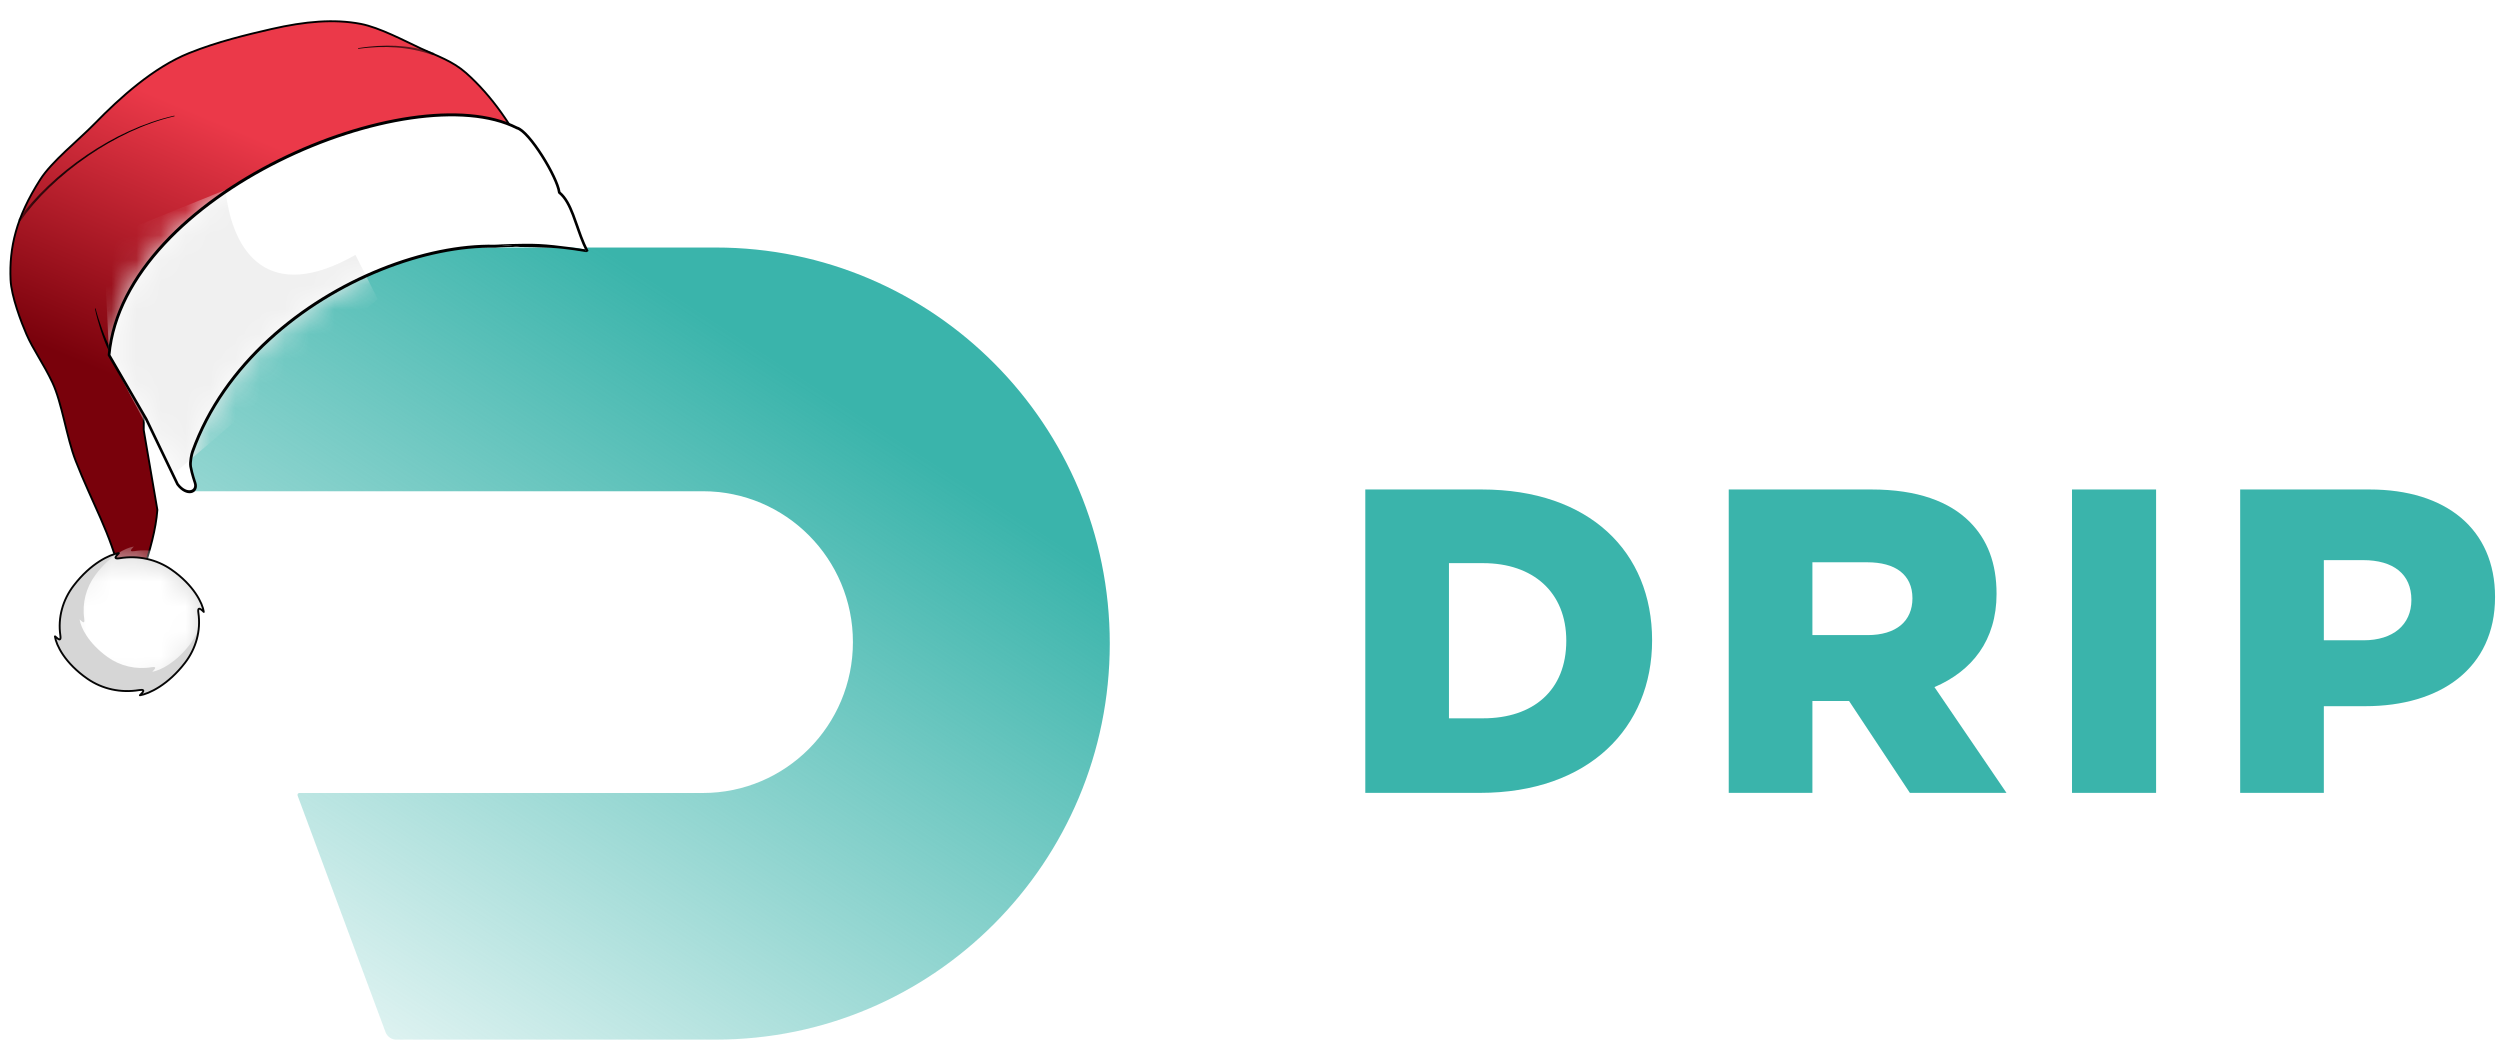 <svg width="101" height="42" viewBox="0 0 101 42" fill="none" xmlns="http://www.w3.org/2000/svg">
<path d="M55.158 32.032H59.793C64.184 32.032 66.745 29.405 66.745 25.868C66.745 22.296 64.219 19.775 59.863 19.775H55.158V32.032ZM58.538 29.02V22.751H59.915C61.936 22.751 63.278 23.924 63.278 25.886C63.278 27.899 61.936 29.02 59.915 29.02H58.538Z" fill="#3AB4AB"/>
<path d="M69.841 32.032H73.221V28.32H74.702L77.159 32.032H81.062L78.152 27.759C79.668 27.111 80.661 25.868 80.661 23.994C80.661 22.751 80.295 21.806 79.581 21.088C78.762 20.265 77.472 19.775 75.608 19.775H69.841V32.032ZM73.221 25.658V22.716H75.434C76.567 22.716 77.263 23.207 77.263 24.17C77.263 25.098 76.601 25.658 75.451 25.658H73.221Z" fill="#3AB4AB"/>
<path d="M83.709 32.032H87.106V19.775H83.709V32.032Z" fill="#3AB4AB"/>
<path d="M90.503 32.032H93.883V28.53H95.555C98.588 28.53 100.8 27.006 100.8 24.117C100.8 21.368 98.814 19.775 95.73 19.775H90.503V32.032ZM93.883 25.868V22.629H95.469C96.688 22.629 97.42 23.189 97.42 24.24C97.42 25.238 96.688 25.868 95.486 25.868H93.883Z" fill="#3AB4AB"/>
<path d="M4.467 10H28.92C37.709 10 44.835 17.163 44.835 26C44.835 34.837 37.709 42 28.92 42H16.011C15.816 42 15.642 41.879 15.574 41.695L12.023 32.141C12.004 32.091 12.042 32.037 12.095 32.037H28.395C31.744 32.037 34.458 29.308 34.458 25.941C34.458 22.575 31.744 19.846 28.395 19.846H7.561C7.497 19.846 7.439 19.806 7.416 19.745L4.03 10.633C3.916 10.326 4.141 10 4.467 10Z" fill="url(#paint0_linear_20138_33374)"/>
<path fill-rule="evenodd" clip-rule="evenodd" d="M21.424 6.546C20.718 5.099 19.871 3.875 18.833 2.951C18.285 2.463 17.658 2.263 16.996 1.954C16.347 1.652 15.333 1.111 14.573 0.965C13.5 0.76 12.327 0.861 10.967 1.173C9.982 1.4 8.798 1.68 7.64 2.144C6.199 2.723 4.84 3.953 3.834 4.985C3.165 5.672 2.095 6.516 1.626 7.251C0.644 8.79 0.37 10.01 0.427 11.303C0.457 11.969 0.857 13.019 1.071 13.511C1.341 14.13 1.754 14.685 2.117 15.455C2.506 16.28 2.687 17.666 3.056 18.615C3.704 20.283 4.492 21.594 4.855 23.244L5.756 23.137C6.063 22.241 6.299 21.379 6.358 20.599L5.806 17.371L5.84 13.35C10.906 7.752 16.886 6.048 21.424 6.546Z" fill="url(#paint1_linear_20138_33374)"/>
<mask id="mask0_20138_33374" style="mask-type:luminance" maskUnits="userSpaceOnUse" x="0" y="0" width="22" height="24">
<path d="M21.424 6.546C20.718 5.099 19.871 3.875 18.833 2.951C18.285 2.463 17.658 2.263 16.996 1.954C16.347 1.652 15.333 1.111 14.573 0.965C13.5 0.76 12.327 0.861 10.967 1.173C9.982 1.4 8.798 1.68 7.64 2.144C6.199 2.723 4.84 3.953 3.834 4.985C3.165 5.672 2.095 6.516 1.626 7.251C0.644 8.79 0.37 10.01 0.427 11.303C0.457 11.969 0.857 13.019 1.071 13.511C1.341 14.13 1.754 14.685 2.117 15.455C2.506 16.28 2.687 17.666 3.056 18.615C3.704 20.283 4.492 21.594 4.855 23.244L5.756 23.137C6.063 22.241 6.299 21.379 6.358 20.599L5.806 17.371L5.84 13.35C10.906 7.752 16.886 6.048 21.424 6.546Z" fill="white"/>
</mask>
<g mask="url(#mask0_20138_33374)">
<path fill-rule="evenodd" clip-rule="evenodd" d="M0.751 8.856C1.375 7.977 2.36 7.029 3.532 6.242C4.592 5.53 5.804 4.951 7.037 4.674C7.045 4.672 7.052 4.677 7.053 4.684C7.055 4.691 7.05 4.698 7.043 4.699C5.818 4.987 4.617 5.575 3.569 6.294C2.416 7.085 1.448 8.034 0.839 8.911C0.822 8.935 0.789 8.941 0.765 8.926C0.741 8.911 0.735 8.879 0.751 8.856Z" fill="black"/>
<path fill-rule="evenodd" clip-rule="evenodd" d="M17.479 2.225C17.006 2.055 16.515 1.955 16.005 1.916C15.516 1.88 15.008 1.9 14.478 1.969C14.471 1.97 14.464 1.965 14.463 1.958C14.462 1.951 14.467 1.944 14.475 1.943C15.006 1.86 15.518 1.828 16.012 1.852C16.531 1.879 17.032 1.968 17.518 2.129C17.545 2.139 17.558 2.168 17.548 2.195C17.537 2.221 17.506 2.235 17.479 2.225Z" fill="black"/>
<path fill-rule="evenodd" clip-rule="evenodd" d="M4.38 14.141C4.278 13.944 4.164 13.637 4.063 13.321C3.967 13.017 3.883 12.706 3.837 12.476C3.836 12.469 3.84 12.462 3.848 12.46C3.855 12.459 3.862 12.463 3.864 12.47C3.92 12.696 4.017 13.002 4.126 13.3C4.239 13.606 4.365 13.903 4.474 14.092C4.487 14.117 4.477 14.148 4.451 14.161C4.425 14.175 4.394 14.166 4.38 14.141Z" fill="black"/>
</g>
<path fill-rule="evenodd" clip-rule="evenodd" d="M21.424 6.546C20.718 5.099 19.871 3.875 18.833 2.951C18.285 2.463 17.658 2.263 16.996 1.954C16.347 1.652 15.333 1.111 14.573 0.965C13.5 0.76 12.327 0.861 10.967 1.173C9.982 1.4 8.798 1.68 7.64 2.144C6.199 2.723 4.84 3.953 3.834 4.985C3.165 5.672 2.095 6.516 1.626 7.251C0.644 8.79 0.37 10.01 0.427 11.303C0.457 11.969 0.857 13.019 1.071 13.511C1.341 14.13 1.754 14.685 2.117 15.455C2.506 16.28 2.687 17.666 3.056 18.615C3.704 20.283 4.492 21.594 4.855 23.244L5.756 23.137C6.063 22.241 6.299 21.379 6.358 20.599L5.806 17.371L5.84 13.35C10.906 7.752 16.886 6.048 21.424 6.546Z" stroke="black" stroke-width="0.077" stroke-miterlimit="1.5" stroke-linecap="round" stroke-linejoin="round"/>
<path fill-rule="evenodd" clip-rule="evenodd" d="M23.7 10.094L22.573 9.867L20.564 9.981C20.62 9.986 20.674 9.992 20.729 9.999C20.381 9.956 20.013 9.939 19.63 9.947C15.507 10.038 9.623 13.095 7.777 18.248C7.743 18.344 7.671 18.664 7.703 18.851C7.755 19.152 7.878 19.495 7.878 19.495C8.01 19.885 7.544 20.056 7.172 19.561L5.906 16.926L4.406 14.344C4.993 7.814 16.612 2.996 20.882 5.167C21.384 5.293 22.524 7.171 22.595 7.776C22.939 8.05 23.127 8.59 23.321 9.147C23.404 9.385 23.488 9.626 23.585 9.851C23.606 9.897 23.638 9.966 23.677 10.047C23.684 10.062 23.692 10.078 23.7 10.094Z" fill="white"/>
<mask id="mask1_20138_33374" style="mask-type:luminance" maskUnits="userSpaceOnUse" x="4" y="4" width="21" height="16">
<path d="M23.198 11.12C20.44 8.056 10.309 11.18 7.777 18.249C7.743 18.345 7.671 18.665 7.703 18.852C7.755 19.153 7.878 19.496 7.878 19.496C8.01 19.886 7.544 20.057 7.172 19.562L5.906 16.927L4.406 14.345C4.993 7.815 16.612 2.997 20.882 5.168C21.384 5.294 22.524 7.172 22.595 7.777C23.087 8.168 23.259 9.1 23.585 9.852C23.659 10.022 23.902 10.489 23.984 10.77C24.132 11.275 24.133 11.617 24.133 11.617C24.16 11.816 23.908 11.966 23.751 11.829C23.751 11.829 23.266 11.196 23.198 11.12Z" fill="white"/>
</mask>
<g mask="url(#mask1_20138_33374)">
<g filter="url(#filter0_f_20138_33374)">
<path fill-rule="evenodd" clip-rule="evenodd" d="M9.109 7.671L4.185 9.666L4.407 14.345L6.972 19.183L15.26 12.083L14.36 10.298C10.878 12.278 9.39 10.261 9.109 7.671Z" fill="#F0F0F0"/>
</g>
</g>
<path fill-rule="evenodd" clip-rule="evenodd" d="M4.351 14.332C4.499 12.682 5.344 11.146 6.586 9.805C7.83 8.464 9.476 7.314 11.235 6.438C12.995 5.561 14.871 4.957 16.575 4.708C18.274 4.459 19.812 4.563 20.894 5.111C20.967 5.131 21.046 5.179 21.126 5.244C21.209 5.312 21.298 5.401 21.389 5.505C21.57 5.711 21.764 5.98 21.944 6.263C22.123 6.545 22.29 6.843 22.416 7.109C22.534 7.358 22.62 7.586 22.645 7.748C22.895 7.957 23.061 8.295 23.202 8.661C23.261 8.814 23.317 8.973 23.373 9.133L23.413 9.25C23.483 9.449 23.554 9.646 23.635 9.831C23.654 9.877 23.686 9.943 23.724 10.023C23.741 10.058 23.759 10.096 23.778 10.136C23.769 10.151 23.743 10.168 23.686 10.188C23.667 10.146 23.661 10.136 23.655 10.123C23.65 10.113 23.644 10.102 23.63 10.072C23.59 9.99 23.556 9.919 23.536 9.872C23.453 9.681 23.381 9.48 23.311 9.281L23.27 9.163C23.214 9.003 23.16 8.846 23.102 8.697C22.956 8.322 22.796 8.007 22.566 7.824C22.552 7.813 22.542 7.796 22.54 7.778C22.524 7.639 22.444 7.417 22.319 7.154C22.196 6.894 22.033 6.601 21.856 6.323C21.679 6.044 21.489 5.782 21.314 5.582C21.226 5.482 21.142 5.399 21.067 5.338C20.991 5.276 20.926 5.239 20.875 5.226C20.871 5.225 20.867 5.223 20.863 5.221C19.811 4.686 18.297 4.579 16.602 4.827C14.909 5.074 13.042 5.675 11.29 6.548C9.538 7.421 7.902 8.565 6.668 9.896C5.44 11.221 4.613 12.729 4.463 14.336L5.951 16.899L5.954 16.904L7.217 19.533C7.392 19.762 7.578 19.826 7.698 19.801C7.758 19.789 7.803 19.755 7.826 19.707C7.849 19.66 7.854 19.594 7.826 19.511L7.825 19.507L7.824 19.503L7.821 19.496L7.806 19.452C7.794 19.415 7.777 19.361 7.758 19.299C7.72 19.174 7.676 19.011 7.649 18.856C7.631 18.751 7.642 18.616 7.661 18.499C7.679 18.381 7.707 18.274 7.726 18.221C8.998 14.668 12.177 12.113 15.378 10.828C16.98 10.185 18.59 9.859 19.975 9.887C20.326 9.894 20.664 9.924 20.983 9.977C20.298 9.975 19.986 10.007 19.986 10.007C18.617 9.98 17.019 10.302 15.427 10.941C12.24 12.22 9.088 14.76 7.829 18.276C7.813 18.32 7.787 18.42 7.769 18.533C7.751 18.647 7.743 18.765 7.757 18.848C7.783 18.994 7.825 19.152 7.862 19.274C7.881 19.335 7.897 19.387 7.909 19.423L7.918 19.449L7.924 19.465L7.928 19.476L7.929 19.48L7.929 19.481C7.967 19.593 7.964 19.694 7.925 19.773C7.886 19.852 7.816 19.902 7.73 19.92C7.558 19.954 7.328 19.858 7.131 19.596L7.128 19.592C7.127 19.59 7.125 19.587 7.124 19.585L5.859 16.952L4.36 14.372C4.353 14.36 4.35 14.345 4.351 14.332ZM7.878 19.496C7.827 19.512 7.826 19.511 7.826 19.511L7.878 19.496Z" fill="black"/>
<path d="M19.975 9.887C19.975 9.887 21.082 9.824 21.788 9.859C22.513 9.894 23.63 10.072 23.63 10.072C23.644 10.102 23.65 10.113 23.655 10.123C23.661 10.136 23.667 10.146 23.686 10.188C23.686 10.188 22.888 10.045 22.28 10.014C21.751 9.988 21.322 9.978 20.983 9.977C20.664 9.924 20.326 9.894 19.975 9.887Z" fill="black"/>
<path fill-rule="evenodd" clip-rule="evenodd" d="M8.014 24.757C8.068 25.12 8.043 25.478 7.952 25.816C7.859 26.163 7.696 26.489 7.476 26.775C6.789 27.672 6.021 28.029 5.652 28.09C5.624 28.095 5.999 27.817 5.621 27.88C5.243 27.942 4.872 27.929 4.524 27.853C4.164 27.774 3.828 27.627 3.535 27.424C2.619 26.789 2.271 26.064 2.219 25.712C2.211 25.662 2.492 26.037 2.439 25.675C2.385 25.314 2.41 24.956 2.5 24.619C2.593 24.271 2.756 23.945 2.976 23.658C3.673 22.749 4.433 22.403 4.8 22.343C4.85 22.334 4.452 22.615 4.832 22.553C5.211 22.49 5.583 22.503 5.932 22.58C6.291 22.659 6.626 22.806 6.918 23.008C7.829 23.639 8.182 24.37 8.234 24.721C8.237 24.741 7.961 24.395 8.014 24.757Z" fill="#D6D6D6"/>
<mask id="mask2_20138_33374" style="mask-type:luminance" maskUnits="userSpaceOnUse" x="2" y="22" width="7" height="7">
<path d="M8.014 24.757C8.068 25.12 8.043 25.478 7.952 25.816C7.859 26.163 7.696 26.489 7.476 26.775C6.789 27.672 6.021 28.029 5.652 28.09C5.624 28.095 5.999 27.817 5.621 27.88C5.243 27.942 4.872 27.929 4.524 27.853C4.164 27.774 3.828 27.627 3.535 27.424C2.619 26.789 2.271 26.064 2.219 25.712C2.211 25.662 2.492 26.037 2.439 25.675C2.385 25.314 2.41 24.956 2.5 24.619C2.593 24.271 2.756 23.945 2.976 23.658C3.673 22.749 4.433 22.403 4.8 22.343C4.85 22.334 4.452 22.615 4.832 22.553C5.211 22.49 5.583 22.503 5.932 22.58C6.291 22.659 6.626 22.806 6.918 23.008C7.829 23.639 8.182 24.37 8.234 24.721C8.237 24.741 7.961 24.395 8.014 24.757Z" fill="white"/>
</mask>
<g mask="url(#mask2_20138_33374)">
<g filter="url(#filter1_f_20138_33374)">
<path fill-rule="evenodd" clip-rule="evenodd" d="M8.594 24.444C8.641 24.763 8.181 24.853 8.105 25.15C8.027 25.455 7.889 25.741 7.703 25.992C7.12 26.778 6.468 27.088 6.154 27.14C6.129 27.144 6.448 26.902 6.126 26.955C5.804 27.008 5.488 26.995 5.191 26.926C4.884 26.855 4.597 26.724 4.346 26.544C3.562 25.981 3.263 25.342 3.217 25.032C3.21 24.988 3.451 25.319 3.404 25C3.357 24.682 3.376 24.368 3.452 24.072C3.53 23.766 3.668 23.48 3.854 23.229C4.444 22.432 5.09 22.131 5.403 22.08C5.445 22.073 5.107 22.318 5.431 22.265C5.754 22.211 6.071 22.224 6.369 22.294C6.676 22.365 6.961 22.496 7.211 22.675C7.99 23.234 8.329 23.784 8.375 24.093C8.378 24.11 8.546 24.125 8.594 24.444Z" fill="white"/>
</g>
</g>
<path fill-rule="evenodd" clip-rule="evenodd" d="M8.014 24.757C8.068 25.12 8.043 25.478 7.952 25.816C7.859 26.163 7.696 26.489 7.476 26.775C6.789 27.672 6.021 28.029 5.652 28.09C5.624 28.095 5.999 27.817 5.621 27.88C5.243 27.942 4.872 27.929 4.524 27.853C4.164 27.774 3.828 27.627 3.535 27.424C2.619 26.789 2.271 26.064 2.219 25.712C2.211 25.662 2.492 26.037 2.439 25.675C2.385 25.314 2.41 24.956 2.5 24.619C2.593 24.271 2.756 23.945 2.976 23.658C3.673 22.749 4.433 22.403 4.8 22.343C4.85 22.334 4.452 22.615 4.832 22.553C5.211 22.49 5.583 22.503 5.932 22.58C6.291 22.659 6.626 22.806 6.918 23.008C7.829 23.639 8.182 24.37 8.234 24.721C8.237 24.741 7.961 24.395 8.014 24.757Z" stroke="#050505" stroke-width="0.077" stroke-miterlimit="1.5" stroke-linecap="round" stroke-linejoin="round"/>
<defs>
<filter id="filter0_f_20138_33374" x="3.664" y="7.151" width="12.116" height="12.552" filterUnits="userSpaceOnUse" color-interpolation-filters="sRGB">
<feFlood flood-opacity="0" result="BackgroundImageFix"/>
<feBlend mode="normal" in="SourceGraphic" in2="BackgroundImageFix" result="shape"/>
<feGaussianBlur stdDeviation="0.26" result="effect1_foregroundBlur_20138_33374"/>
</filter>
<filter id="filter1_f_20138_33374" x="2.882" y="21.745" width="6.05" height="5.729" filterUnits="userSpaceOnUse" color-interpolation-filters="sRGB">
<feFlood flood-opacity="0" result="BackgroundImageFix"/>
<feBlend mode="normal" in="SourceGraphic" in2="BackgroundImageFix" result="shape"/>
<feGaussianBlur stdDeviation="0.167" result="effect1_foregroundBlur_20138_33374"/>
</filter>
<linearGradient id="paint0_linear_20138_33374" x1="24.315" y1="10" x2="3.639" y2="42.017" gradientUnits="userSpaceOnUse">
<stop stop-color="#3AB4AB"/>
<stop offset="1" stop-color="#3AB4AB" stop-opacity="0"/>
</linearGradient>
<linearGradient id="paint1_linear_20138_33374" x1="9.704" y1="5.302" x2="5.366" y2="15.544" gradientUnits="userSpaceOnUse">
<stop stop-color="#EB3949"/>
<stop offset="1" stop-color="#79010B"/>
</linearGradient>
</defs>
</svg>
